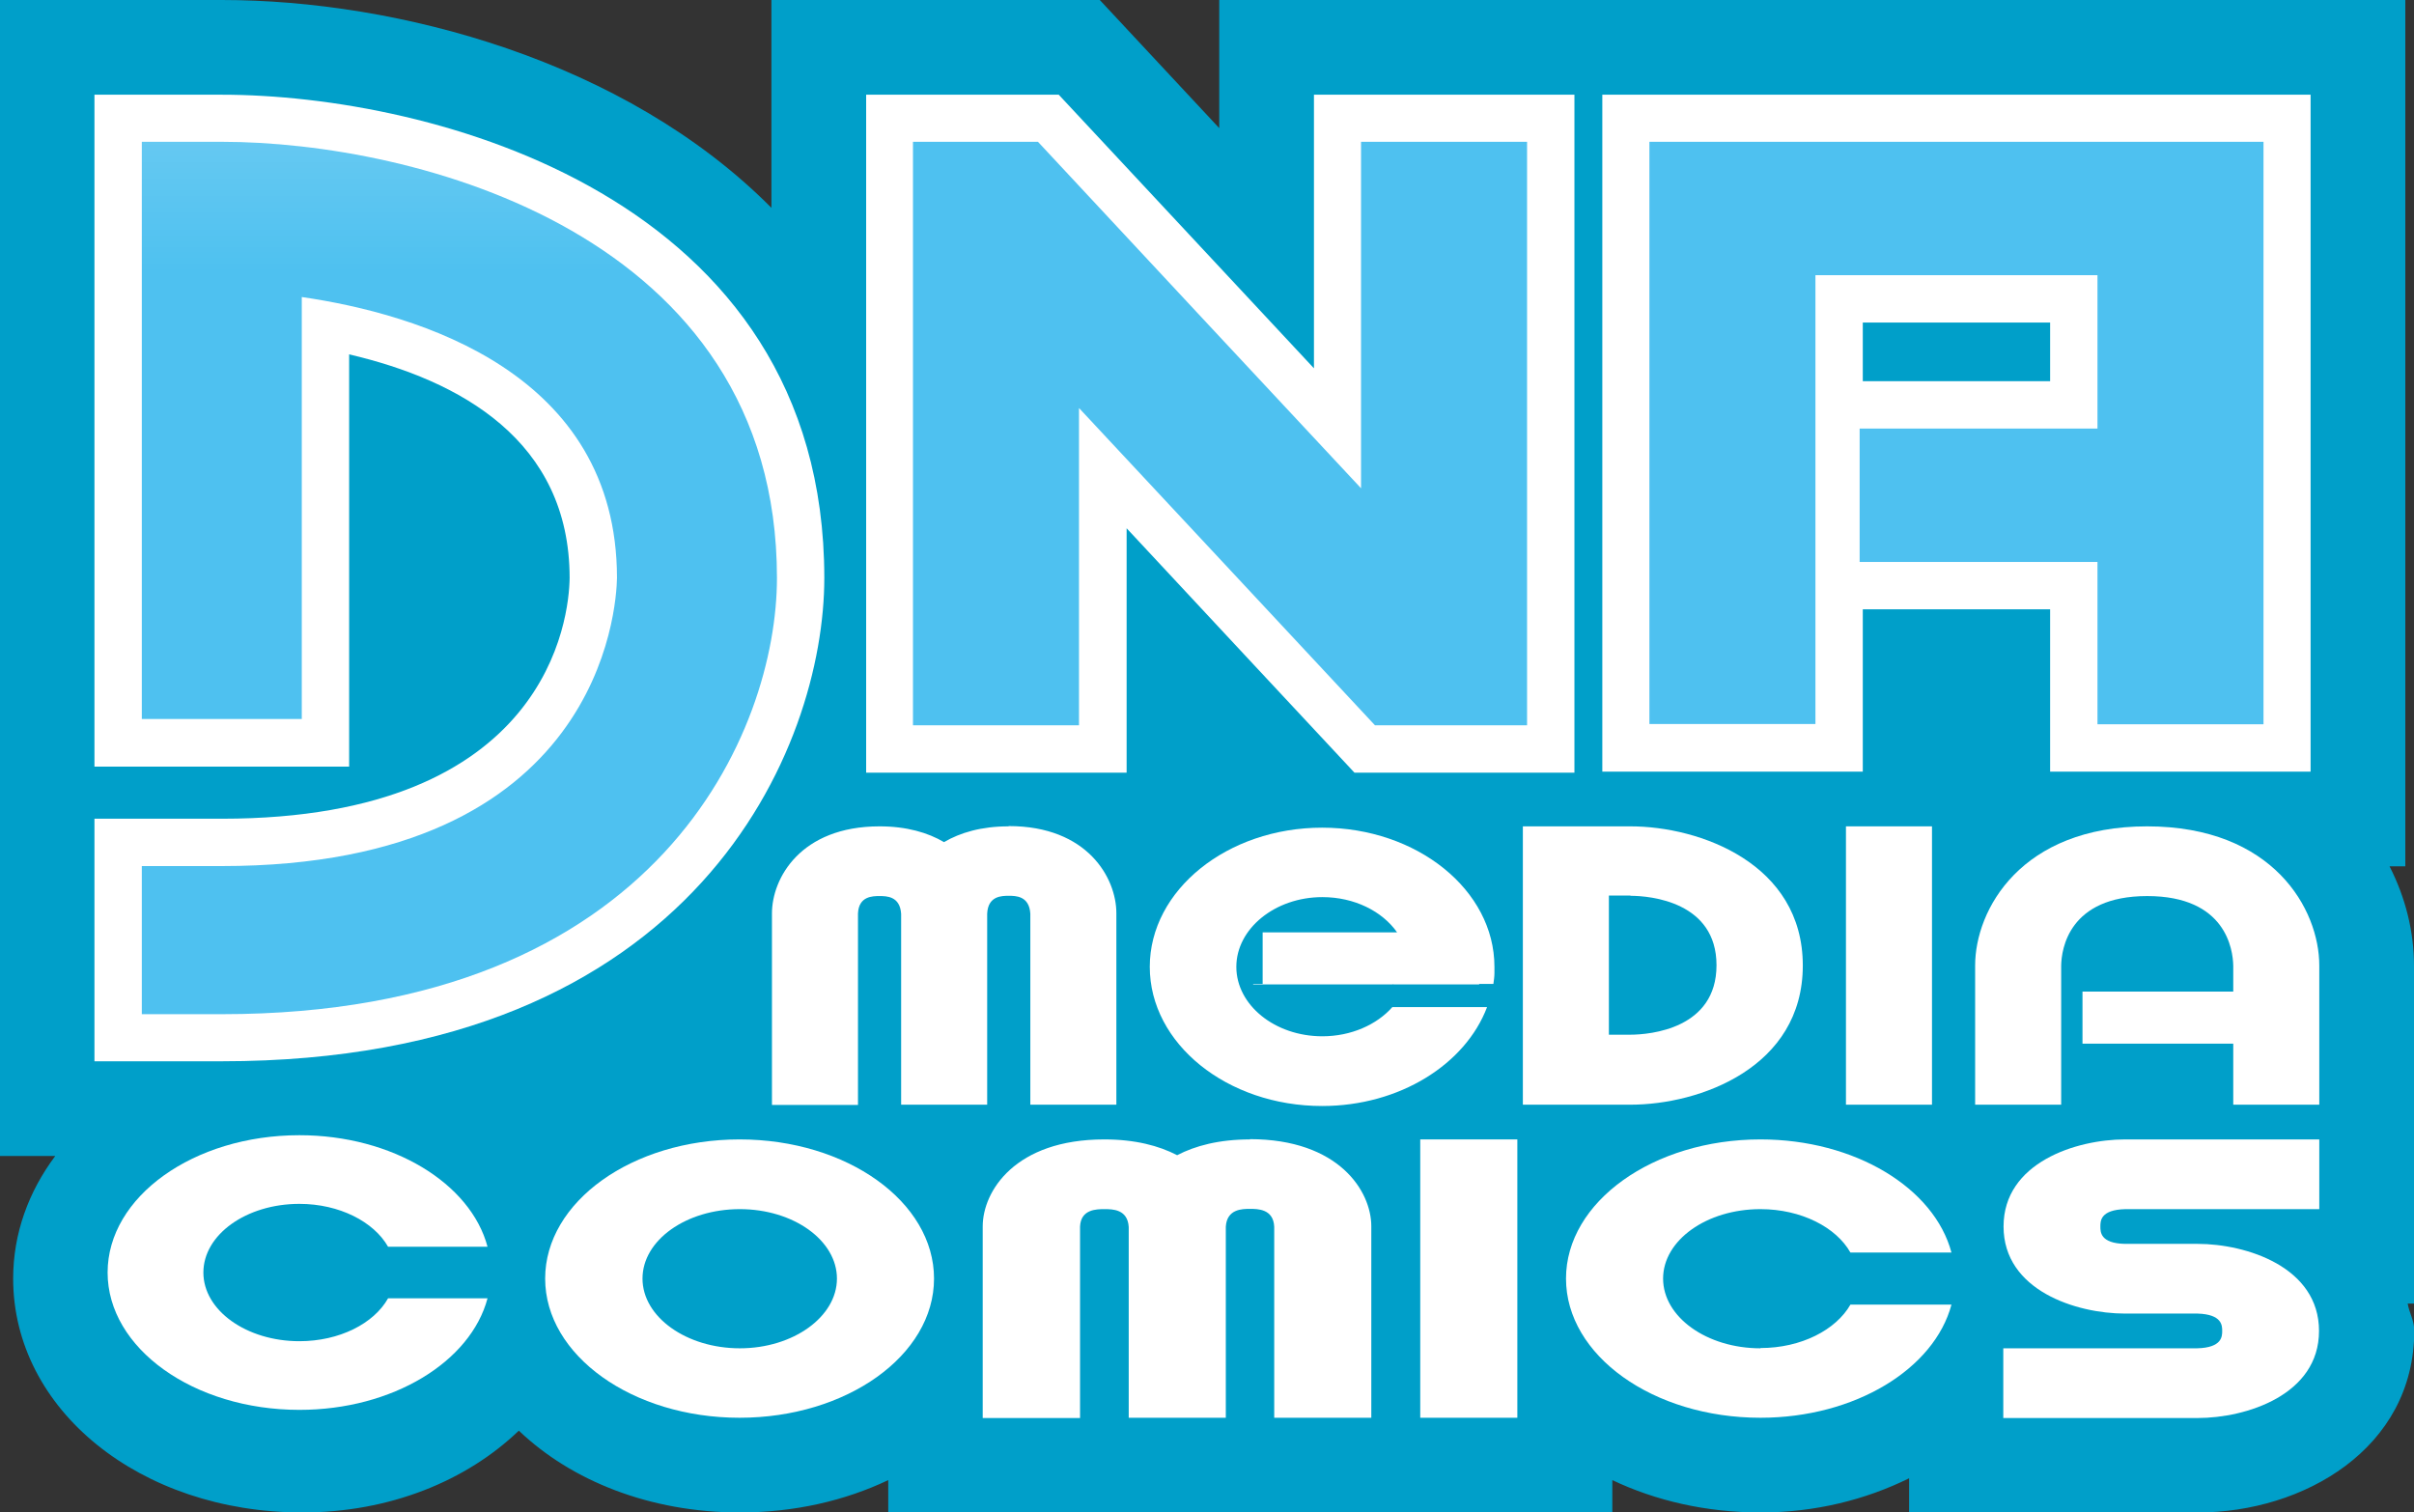 <?xml version="1.0" encoding="UTF-8"?>
<svg id="_レイヤー_2" data-name="レイヤー 2" xmlns="http://www.w3.org/2000/svg" xmlns:xlink="http://www.w3.org/1999/xlink" viewBox="0 0 91.75 57.49">
  <rect x="0" y="0" width="91.75" height="57.49" fill="#333333" stroke="none"/>
  <defs>
    <style>
      .cls-1 {
        fill: url(#linear-gradient-3);
      }

      .cls-2 {
        fill: url(#linear-gradient-2);
      }

      .cls-3 {
        fill: url(#linear-gradient);
      }

      .cls-4 {
        fill: #fff;
      }

      .cls-5 {
        fill: #009fc9;
      }
    </style>
    <linearGradient id="linear-gradient" x1="-4469.31" y1="-6752.64" x2="-4469.31" y2="-6686.72" gradientTransform="translate(1575.16 2272.68) scale(.34)" gradientUnits="userSpaceOnUse">
      <stop offset="0" stop-color="#eaf5fc"/>
      <stop offset="1" stop-color="#4ec1f0"/>
    </linearGradient>
    <linearGradient id="linear-gradient-2" x1="-4638.76" y1="-6752.64" x2="-4638.76" y2="-6653.91" xlink:href="#linear-gradient"/>
    <linearGradient id="linear-gradient-3" x1="-4552.66" y1="-6752.64" x2="-4552.66" y2="-6686.6" xlink:href="#linear-gradient"/>
  </defs>
  <g id="object">
    <g>
      <g>
        <path class="cls-5" d="M11.49,51.25c-2.04,0-3.7-1.19-3.7-2.65s1.65-2.64,3.7-2.64c1.54,0,2.87.69,3.42,1.65h3.83c-.65-2.45-3.66-4.3-7.26-4.3-4.08,0-7.39,2.37-7.39,5.29s3.31,5.29,7.39,5.29c3.6,0,6.6-1.86,7.26-4.3h-3.83c-.55.96-1.88,1.65-3.42,1.65Z"/>
        <path class="cls-5" d="M20.72,48.6c0,2.92,3.32,5.29,7.39,5.29s7.39-2.37,7.39-5.29-3.31-5.29-7.39-5.29-7.39,2.37-7.39,5.29ZM24.42,48.6c0-1.46,1.66-2.64,3.7-2.64s3.69,1.19,3.69,2.64-1.66,2.65-3.69,2.65-3.7-1.19-3.7-2.65Z"/>
        <path class="cls-5" d="M47.51,43.31c-1.17,0-2.08.24-2.77.6-.69-.36-1.6-.6-2.77-.6-3.39,0-4.62,1.97-4.62,3.31v7.28h3.7v-7.28c.03-.66.63-.66.93-.66s.88,0,.92.68v1.3h0v5.95h3.69v-7.26c.04-.68.63-.68.92-.68s.89,0,.92.68v7.26h3.69v-7.28c0-1.33-1.23-3.31-4.62-3.31Z"/>
        <rect class="cls-5" x="53.98" y="43.31" width="3.69" height="10.58"/>
        <path class="cls-5" d="M66.91,51.25c-2.04,0-3.7-1.19-3.7-2.65s1.66-2.64,3.7-2.64c1.55,0,2.88.69,3.42,1.65h3.84c-.65-2.45-3.66-4.3-7.26-4.3-4.07,0-7.39,2.37-7.39,5.29s3.31,5.29,7.39,5.29c3.6,0,6.61-1.86,7.26-4.3h-3.84c-.55.96-1.87,1.65-3.42,1.65Z"/>
        <path class="cls-5" d="M86.31,43.31h-5.54c-1.86,0-4.62.88-4.62,3.31s2.76,3.31,4.62,3.31h2.76c.93.03.93.46.93.66s0,.64-.96.66h-7.36v2.65h7.38c1.86,0,4.62-.88,4.62-3.31s-2.76-3.31-4.62-3.31h-2.76c-.93-.02-.93-.45-.93-.66s0-.64.96-.66h7.36v-2.65h-1.85Z"/>
        <path class="cls-5" d="M38.27,31.41c-1.04,0-1.84.24-2.46.6-.61-.36-1.42-.6-2.46-.6-3,0-4.09,1.98-4.09,3.31v7.28h3.28v-7.28c.03-.66.56-.66.82-.66s.79,0,.82.68v1.3h0v5.95h3.28v-7.26c.03-.68.56-.68.82-.68s.79,0,.82.68v7.26h3.28v-7.28c0-1.33-1.09-3.31-4.1-3.31Z"/>
        <path class="cls-5" d="M59.48,31.41h-1.64v10.58h4.1c2.63,0,6.55-1.41,6.55-5.29s-3.92-5.29-6.55-5.29h-2.46ZM61.94,34.05c.76,0,3.28.23,3.28,2.64s-2.52,2.64-3.29,2.64h-.81v-5.29h.82Z"/>
        <rect class="cls-5" x="70.13" y="31.41" width="3.27" height="10.58"/>
        <path class="cls-5" d="M81.6,31.41c-4.81,0-6.56,3.17-6.56,5.29v5.29h3.28v-5.29c.01-.61.29-2.64,3.28-2.64s3.26,2.03,3.27,2.65v.98h-5.73v1.98h5.73v2.32h3.28v-5.29c0-2.13-1.75-5.29-6.55-5.29Z"/>
        <g>
          <path class="cls-5" d="M45.86,37.4v.02h5.72s0-.02,0-.02h-5.73Z"/>
          <path class="cls-5" d="M50.2,31.46c-3.62,0-6.56,2.37-6.56,5.29s2.94,5.29,6.56,5.29c2.95,0,5.45-1.59,6.27-3.76h-3.61c-.59.67-1.57,1.11-2.66,1.11-1.81,0-3.28-1.19-3.28-2.64s1.47-2.65,3.28-2.65c1.22,0,2.28.54,2.84,1.34h-5.12s0,1.96,0,1.96h8.78c.02-.14.04-.28.05-.42,0-.08,0-.16,0-.23,0-2.92-2.94-5.29-6.55-5.29Z"/>
          <g>
            <path class="cls-5" d="M91.75,36.7c0-1.28-.32-2.58-.93-3.77h.6V0h-45.08v4.87C45.27,3.72,41.8,0,41.8,0h-12.48s0,7.9,0,7.9C23.74,2.28,15.08,0,8.43,0H0v43.94h2.1c-1.01,1.35-1.6,2.94-1.6,4.66,0,4.98,4.82,8.89,10.99,8.89,3.32,0,6.24-1.2,8.23-3.11,2,1.91,4.99,3.11,8.4,3.11,2.08,0,4-.45,5.64-1.23v1.23h27.52v-1.23c1.64.78,3.56,1.23,5.64,1.23s4-.49,5.64-1.3v1.3h10.98c3.99,0,8.22-2.42,8.22-6.91,0-.39-.19-.67-.25-1.03h.25v-12.86Z"/>
            <path class="cls-5" d="M51.59,37.4s0,.01,0,.02h3.5s0-.02,0-.02h-3.5Z"/>
          </g>
        </g>
      </g>
      <g>
        <g>
          <path class="cls-4" d="M86.03,3.6h-25.13v25.73h9.9v-6.17h7.12v6.17h9.9V3.6h-1.8ZM77.92,12.26v2.23h-7.12v-2.23h7.12Z"/>
          <path class="cls-4" d="M5.39,3.6h-1.8v25.54h9.68v-15.67c4.2.98,8.38,3.27,8.38,8.5-.02,1.5-.79,9.15-13.22,9.15H3.59v9.22h4.84c18.11,0,22.9-12.02,22.9-18.37C31.33,7.44,16.35,3.6,8.43,3.6h-3.04Z"/>
          <path class="cls-4" d="M58.04,3.6h-8.1v10.4c-3.47-3.72-9.7-10.4-9.7-10.4h-7.32v25.77h9.9v-9.29c1.27,1.37,8.66,9.29,8.66,9.29h8.36V3.6h-1.8Z"/>
        </g>
        <g>
          <path class="cls-4" d="M50.25,31.46c-3.6,0-6.55,2.37-6.55,5.29s2.94,5.29,6.55,5.29c2.95,0,5.45-1.59,6.27-3.76h-3.6c-.59.67-1.57,1.11-2.66,1.11-1.81,0-3.27-1.19-3.27-2.64s1.47-2.65,3.27-2.65c1.22,0,2.28.54,2.84,1.34h-5.11s0,1.96,0,1.96h8.77c.02-.14.04-.28.04-.42,0-.08,0-.16,0-.23,0-2.92-2.94-5.29-6.55-5.29Z"/>
          <path class="cls-4" d="M11.38,50.98c-2.01,0-3.65-1.17-3.65-2.61s1.63-2.61,3.65-2.61c1.52,0,2.83.68,3.37,1.63h3.78c-.64-2.41-3.61-4.24-7.15-4.24-4.02,0-7.29,2.34-7.29,5.22s3.27,5.22,7.29,5.22c3.55,0,6.51-1.83,7.15-4.24h-3.78c-.54.96-1.85,1.63-3.37,1.63Z"/>
          <path class="cls-4" d="M20.72,48.6c0,2.92,3.32,5.29,7.39,5.29s7.39-2.37,7.39-5.29-3.31-5.29-7.39-5.29-7.39,2.37-7.39,5.29ZM24.42,48.6c0-1.46,1.66-2.64,3.7-2.64s3.69,1.19,3.69,2.64-1.66,2.65-3.69,2.65-3.7-1.19-3.7-2.65Z"/>
          <path class="cls-4" d="M47.51,43.31c-1.17,0-2.08.24-2.77.6-.69-.36-1.6-.6-2.77-.6-3.39,0-4.62,1.97-4.62,3.31v7.28h3.7v-7.28c.03-.66.63-.66.93-.66s.88,0,.92.68v1.3h0v5.95h3.69v-7.26c.04-.68.63-.68.92-.68s.89,0,.92.68v7.26h3.69v-7.28c0-1.33-1.23-3.31-4.62-3.31Z"/>
          <rect class="cls-4" x="53.98" y="43.31" width="3.69" height="10.58"/>
          <path class="cls-4" d="M66.91,51.25c-2.04,0-3.7-1.19-3.7-2.65s1.66-2.64,3.7-2.64c1.55,0,2.88.69,3.42,1.65h3.84c-.65-2.45-3.66-4.3-7.26-4.3-4.07,0-7.39,2.37-7.39,5.29s3.31,5.29,7.39,5.29c3.6,0,6.61-1.86,7.26-4.3h-3.84c-.55.96-1.87,1.65-3.42,1.65Z"/>
          <path class="cls-4" d="M86.31,43.31h-5.54c-1.86,0-4.62.88-4.62,3.31s2.76,3.31,4.62,3.31h2.76c.93.03.93.46.93.66s0,.64-.96.66h-7.36v2.65h7.38c1.86,0,4.62-.88,4.62-3.31s-2.76-3.31-4.62-3.31h-2.76c-.93-.02-.93-.45-.93-.66s0-.64.96-.66h7.36v-2.65h-1.85Z"/>
          <path class="cls-4" d="M38.33,31.41c-1.03,0-1.84.24-2.45.6-.61-.36-1.42-.6-2.45-.6-3.01,0-4.09,1.98-4.09,3.31v7.28h3.27v-7.28c.03-.66.56-.66.82-.66s.78,0,.82.68v1.3h0v5.95h3.27v-7.26c.03-.68.56-.68.82-.68s.78,0,.82.68v7.26h3.27v-7.28c0-1.33-1.09-3.31-4.09-3.31Z"/>
          <path class="cls-4" d="M59.52,31.41h-1.64v10.58h4.09c2.63,0,6.55-1.41,6.55-5.29s-3.92-5.29-6.55-5.29h-2.45ZM61.97,34.05c.76,0,3.27.23,3.27,2.64s-2.51,2.64-3.29,2.64h-.8v-5.29h.82Z"/>
          <rect class="cls-4" x="70.16" y="31.41" width="3.27" height="10.58"/>
          <path class="cls-4" d="M81.61,31.41c-4.8,0-6.54,3.17-6.54,5.29v5.29h3.27v-5.29c.01-.61.28-2.64,3.27-2.64s3.26,2.03,3.27,2.65v.98h-5.73v1.98h5.73v2.32h3.27v-5.29c0-2.13-1.74-5.29-6.55-5.29Z"/>
        </g>
      </g>
      <path class="cls-4" d="M47.63,37.4v.02h5.32s0-.02,0-.02h-5.33Z"/>
      <path class="cls-4" d="M52.96,37.4s0,.01,0,.02h3.26s0-.02,0-.02h-3.26Z"/>
      <g>
        <path class="cls-3" d="M62.69,5.39v22.13h6.31V10.46h10.72v5.83h-9.04v5.07h9.04v6.17h6.31V5.39h-23.34Z"/>
        <path class="cls-2" d="M5.39,5.39v21.94h6.08V11.29c4.4.64,11.98,2.87,11.98,10.68-.02,1.1-.59,10.95-15.02,10.95h-3.04v5.63h3.04c16.69,0,21.1-10.84,21.1-16.58,0-13.11-13.8-16.58-21.1-16.58h-3.04Z"/>
        <path class="cls-1" d="M41.02,15.52c2.72,2.92,7.46,7.99,11.24,12.05h5.78V5.39h-6.31v13.17c-2.98-3.19-8.36-8.96-12.28-13.17h-4.75v22.18h6.31v-12.05Z"/>
      </g>
    </g>
  </g>
</svg>